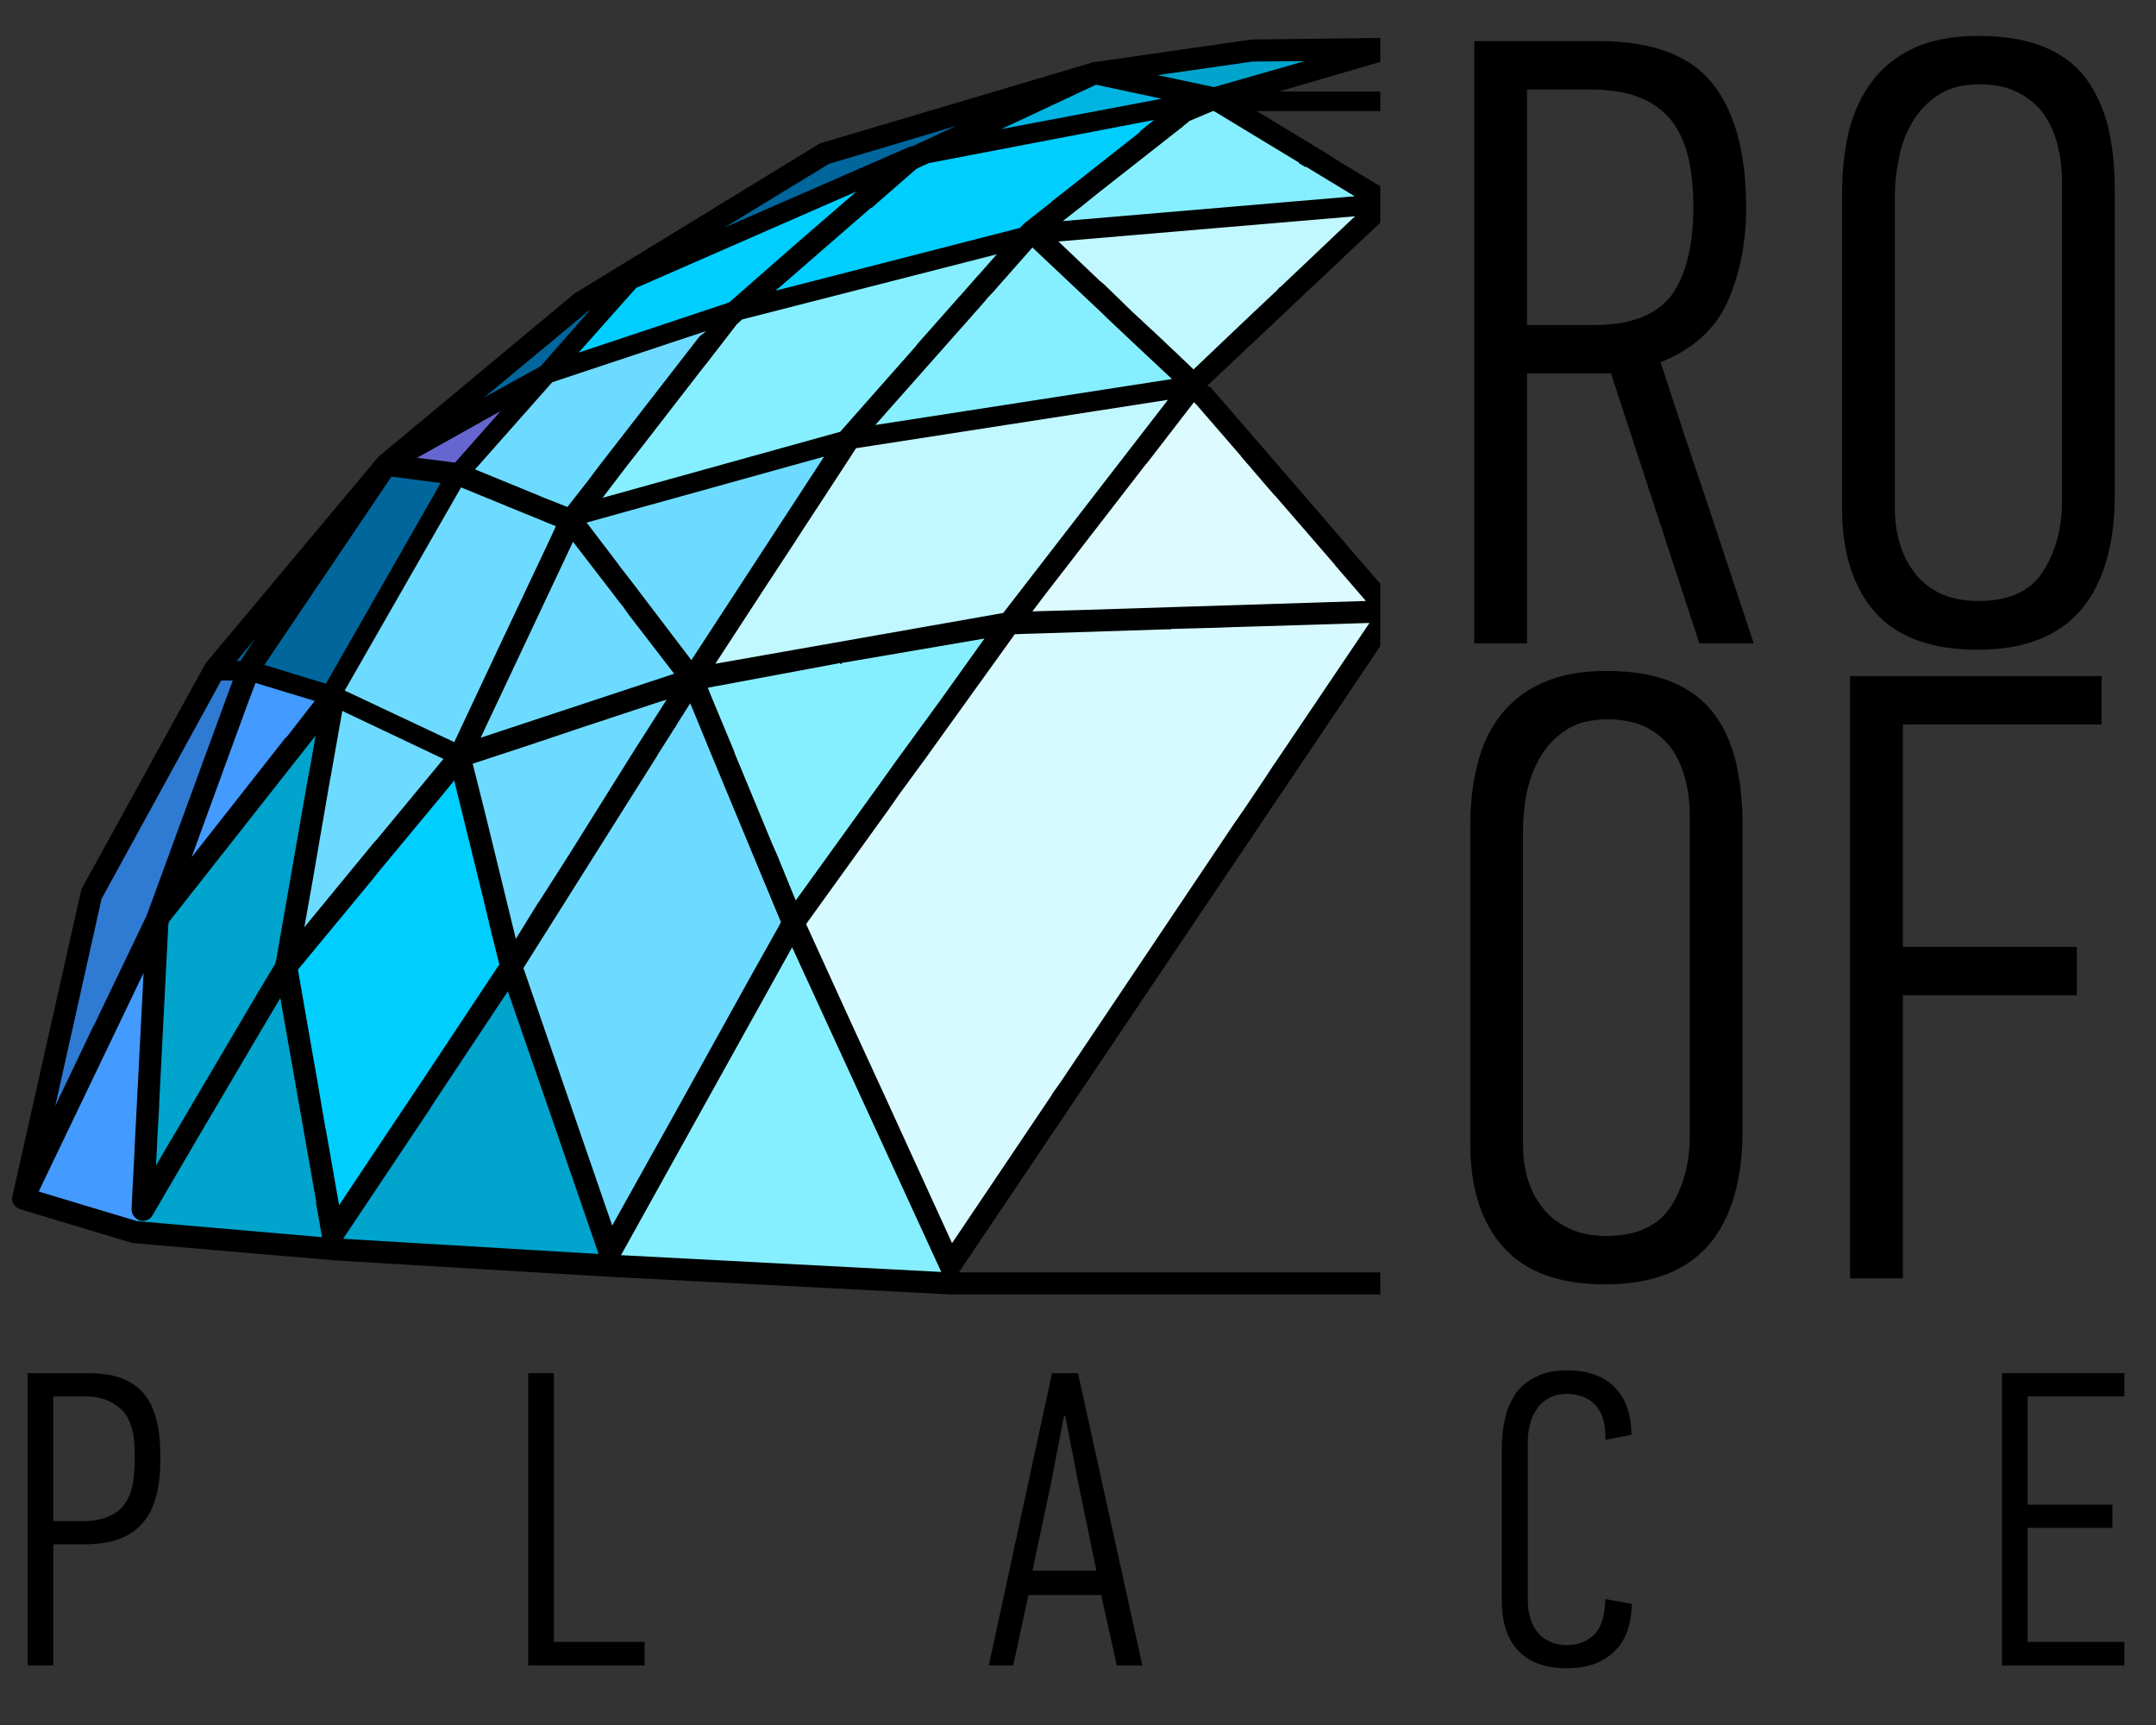<?xml version="1.0" encoding="UTF-8"?> <svg xmlns="http://www.w3.org/2000/svg" xmlns:xlink="http://www.w3.org/1999/xlink" xmlns:xodm="http://www.corel.com/coreldraw/odm/2003" xml:space="preserve" width="50mm" height="40mm" version="1.1" style="shape-rendering:geometricPrecision; text-rendering:geometricPrecision; image-rendering:optimizeQuality; fill-rule:evenodd; clip-rule:evenodd" viewBox="0 0 5000 4000"><rect x="0" y="0" width="5000" height="4000" fill="#333333" stroke="none"/> <defs> <style type="text/css"> .fil8 {fill:#00669C} .fil6 {fill:#00A4CC} .fil7 {fill:#00B4E1} .fil5 {fill:#00CEFF} .fil11 {fill:#2F7AD3} .fil10 {fill:#439AFF} .fil9 {fill:#6666D1} .fil4 {fill:#6DDBFF} .fil2 {fill:#86EFFF} .fil1 {fill:#C1F7FF} .fil3 {fill:#D6FAFF} .fil0 {fill:#DDFBFF} .fil12 {fill:black;fill-rule:nonzero} </style> </defs> <g id="Слой_x0020_1">  <g id="_2041666712112"> <polygon class="fil0" points="3180.62,1423.2 2380.38,1445.46 2365.56,1420.42 2755,906.71 2783.74,925.27 3183.4,1371.29 "></polygon> <polygon class="fil1" points="1954.77,1020.78 2741.1,908.56 2739.23,941.95 2337.75,1455.66 1601.49,1587.34 "></polygon> <polygon class="fil1" points="2404.49,538.6 3178.76,474.61 3160.22,527.47 2765.19,904.87 "></polygon> <polygon class="fil2" points="1601.48,1587.33 2345.15,1446.4 1836.09,2148.34 "></polygon> <polygon class="fil3" points="1836.08,2148.33 2345.15,1446.39 3180.61,1423.2 3182.48,1490.9 2206.99,2936.5 "></polygon> <polygon class="fil4" points="1324.23,1217.36 1402.12,1176.57 1954.78,1020.78 1921.4,1090.33 1601.48,1587.33 "></polygon> <polygon class="fil4" points="1601.48,1587.33 1836.09,2148.34 1419.74,2913.32 1182.35,2251.26 "></polygon> <polygon class="fil2" points="1836.08,2148.33 2206.99,2936.5 2188.43,2989.35 1416.95,2944.85 1421.6,2881.8 "></polygon> <polygon class="fil2" points="2385.95,554.36 2765.2,904.86 1972.38,1029.13 "></polygon> <polygon class="fil4" points="1056.26,1768.15 1601.48,1587.33 1182.37,2251.26 "></polygon> <polygon class="fil4" points="1324.23,1217.36 1601.48,1587.33 1061.81,1757.02 "></polygon> <polygon class="fil2" points="2867.2,253 2801.38,240.02 2723.48,278.04 2404.49,538.58 2453.63,543.24 3178.76,474.61 3140.75,430.1 "></polygon> <polygon class="fil2" points="1687.72,735.17 1343.71,1188.6 1459.61,1164.5 1990.93,1010.57 2385.94,554.36 2300.64,574.76 "></polygon> <polygon class="fil5" points="2187.51,346.65 2032.67,431.95 1726.65,715.69 2385.96,554.35 2748.52,257.64 2674.32,268.76 "></polygon> <polygon class="fil6" points="2640.95,163.05 2929.32,118.55 3131.47,127.83 2833.82,235.38 2661.35,200.15 "></polygon> <polygon class="fil7" points="2216.26,335.52 2540.79,167.68 2781.89,233.54 2755.93,256.7 "></polygon> <polygon class="fil8" points="1592.21,566.42 1898.2,360.56 2324.75,238.17 2242.23,325.34 2016.91,412.49 1614.46,589.61 "></polygon> <polygon class="fil5" points="1290.85,857.58 1470.73,638.75 2085.52,383.74 1714.61,726.83 "></polygon> <polygon class="fil4" points="1264.88,880.75 1689.59,731.48 1588.51,876.13 1327.93,1209 1060.89,1106.08 "></polygon> <polygon class="fil8" points="1410.46,678.61 1034,955.86 1065.53,986.46 1282.5,871.49 "></polygon> <polygon class="fil6" points="1182.36,2251.26 753.03,2904.97 1416.97,2944.85 "></polygon> <polygon class="fil9" points="910.67,1066.21 1220.38,906.72 1060.89,1106.09 "></polygon> <polygon class="fil4" points="1060.89,1106.08 1327.94,1209.01 1056.26,1768.14 773.43,1628.14 "></polygon> <polygon class="fil4" points="758.6,1620.72 1056.25,1768.14 671.43,2223.45 "></polygon> <polygon class="fil5" points="774.36,2849.34 1182.37,2251.26 1056.26,1768.14 656.6,2257.74 "></polygon> <polygon class="fil6" points="642.69,2281.85 297.75,2859.55 767.87,2905.9 670.51,2311.52 "></polygon> <polygon class="fil8" points="890.27,1082.9 1060.89,1106.09 758.59,1620.72 577.78,1554.89 "></polygon> <polygon class="fil8" points="657.53,1385.19 505.47,1550.25 577.79,1554.88 "></polygon> <polygon class="fil10" points="562.02,1569.71 383.05,2080.65 781.78,1614.22 "></polygon> <polygon class="fil6" points="766.94,1641.11 363.59,2131.64 319.99,2801.13 642.7,2281.86 "></polygon> <polygon class="fil11" points="485.05,1564.15 570.35,1570.65 357.09,2148.32 119.71,2611.97 101.17,2598.06 204.1,2093.62 "></polygon> <polygon class="fil10" points="353.38,2181.71 55.73,2767.75 317.22,2866.96 "></polygon> <path class="fil12" d="M3851.03 839.96c74.17,-29.67 126.11,-76.05 154.84,-139.09 28.76,-63.98 43.6,-137.24 43.6,-219.76 0,-126.11 -25.97,-221.63 -77.89,-287.46 -52.85,-65.82 -140.02,-98.29 -263.35,-98.29l-289.31 0 0 1396.47 122.4 0 0 -625.91 194.72 0 204.94 625.91 126.09 0c-34.29,-103.86 -70.45,-212.36 -107.55,-324.56 -38.01,-112.18 -74.17,-221.6 -108.49,-327.31zm-154.84 -86.24l-154.87 0 0 -546.16 146.52 0c47.29,0 86.23,6.5 116.83,19.47 30.6,12.06 54.7,30.6 73.24,54.71 17.63,24.11 30.6,52.85 38.03,86.23 7.42,33.38 11.13,70.48 11.13,112.2 0,89.96 -17.62,158.56 -51.01,204.94 -34.31,45.42 -94.57,68.61 -179.87,68.61z"></path> <path class="fil12" d="M4586.35 1506.66c106.64,0 186.38,-30.6 239.23,-91.8 51.92,-61.2 78.82,-150.21 78.82,-267.98l0 -708.42c0,-53.79 -5.56,-102.01 -15.77,-145.59 -11.13,-43.59 -28.73,-80.66 -51.92,-112.2 -24.1,-31.53 -56.57,-55.63 -97.36,-72.33 -40.79,-16.69 -90.87,-25.03 -151.15,-25.03 -58.42,0 -108.49,9.28 -149.28,27.82 -40.79,19.47 -73.26,44.51 -97.36,77.88 -25.04,32.45 -42.67,71.39 -53.8,115 -10.19,44.5 -15.75,90.86 -15.75,140.93l0 734.41c0,102.93 25.97,182.66 76.96,241.08 51.94,57.47 130.74,86.23 237.38,86.23zm-191.94 -1054.29c0,-26.9 2.78,-54.72 9.28,-85.32 5.56,-29.67 15.75,-57.48 30.6,-82.52 14.82,-25.97 35.23,-47.29 60.26,-63.98 25.04,-16.69 57.49,-25.04 95.51,-25.04 36.17,0 66.77,6.48 90.87,19.48 25.03,12.97 44.51,29.66 59.35,50.07 13.91,20.38 25.04,44.51 31.51,71.39 6.5,26.88 10.22,54.73 10.22,84.38l0 739.96c0,64.91 -14.84,119.61 -44.51,165.05 -28.75,45.45 -78.83,67.71 -149.3,67.71 -34.3,0 -63.98,-5.57 -89.02,-17.63 -24.1,-12.07 -44.5,-27.82 -59.33,-48.23 -15.78,-20.38 -26.91,-42.64 -34.32,-68.61 -7.4,-25.03 -11.12,-51.01 -11.12,-77.89l0 -728.82z"></path> <path class="fil12" d="M3973.43 1653.17c-24.1,-31.53 -56.57,-55.63 -97.37,-72.33 -40.79,-16.69 -90.86,-25.04 -151.15,-25.04 -58.42,0 -107.55,9.29 -148.36,27.83 -40.79,18.53 -73.24,44.5 -98.28,76.95 -25.03,33.38 -42.66,71.41 -52.85,115.92 -11.13,43.57 -15.78,90.87 -15.78,140l0 734.41c0,102.93 25.04,183.59 76.98,241.08 50.98,57.51 129.81,86.23 236.45,86.23 106.64,0 186.38,-30.6 239.23,-90.86 52.85,-61.2 78.83,-150.22 78.83,-267.99l0 -708.44c0,-53.75 -5.57,-101.98 -15.79,-145.56 -11.12,-43.59 -27.81,-81.6 -51.91,-112.2zm-54.7 980.11c0,63.99 -14.85,118.69 -43.6,164.13 -29.67,45.44 -79.73,68.63 -150.22,68.63 -34.29,0 -63.98,-6.49 -88.07,-18.56 -25.05,-12.03 -45.45,-27.82 -60.29,-48.2 -15.76,-19.5 -26.88,-42.66 -34.3,-67.7 -7.43,-25.97 -10.21,-51.94 -10.21,-78.82l0 -727.92c0,-26.87 2.78,-55.63 8.34,-85.29 6.5,-30.6 16.69,-58.42 31.54,-83.46 13.91,-25.03 34.31,-46.35 59.35,-63.04 25.03,-16.69 57.48,-25.04 96.43,-25.04 35.25,0 65.85,6.48 90.88,18.54 24.1,12.97 43.58,29.66 58.42,50.07 14.82,21.32 25.03,44.51 31.51,71.39 7.43,26.91 10.22,54.72 10.22,84.39l0 740.88z"></path> <polygon class="fil12" points="4816.31,2195.61 4412.96,2195.61 4412.96,1680.05 4873.8,1680.05 4873.8,1567.85 4290.55,1567.85 4290.55,2964.32 4412.96,2964.32 4412.96,2307.82 4816.31,2307.82 "></polygon> <path class="fil12" d="M337.62 3236.94c-12.97,-17.63 -30.6,-30.6 -52.85,-39.88 -22.26,-9.26 -51.01,-12.98 -84.39,-12.98l-136.3 0 0 677.84 59.35 0 0 -280.98 71.39 0c35.25,0 64.91,-4.63 88.1,-14.82 23.17,-10.21 40.8,-24.12 53.77,-41.72 12.99,-17.63 22.25,-38.95 27.82,-63.99 5.56,-25.03 7.43,-51.01 7.43,-79.76 0,-29.66 -1.87,-57.47 -7.43,-81.58 -5.57,-24.12 -13.91,-45.44 -26.89,-62.13zm-29.66 204c-3.72,18.54 -9.29,33.38 -18.56,46.36 -9.26,12.97 -21.32,22.25 -37.08,28.75 -15.77,7.41 -35.25,11.12 -60.28,11.12l-68.61 0 0 -289.3 70.48 0c25.03,0 44.5,3.7 60.26,12.04 15.75,7.43 27.82,17.62 37.1,29.69 8.35,12.98 13.91,27.82 17.6,45.42 2.78,17.62 3.71,37.1 3.71,56.57 0,22.25 -1.84,41.73 -4.62,59.35z"></path> <polygon class="fil12" points="1284.36,3184.08 1225.01,3184.08 1225.01,3861.92 1494.84,3861.92 1494.84,3807.2 1284.36,3807.2 "></polygon> <path class="fil12" d="M2439.73 3184.08l-146.49 677.84 56.54 0 35.25 -163.21 168.75 0 36.17 163.21 59.35 0 -149.3 -677.84 -60.27 0zm102.93 458.08l-148.37 0 41.72 -195.66 31.54 -163.21 2.78 0 31.54 161.34 40.79 197.53z"></path> <path class="fil12" d="M3698.03 3789.58c-16.69,16.69 -38.01,25.04 -64.92,25.04 -16.68,0 -30.59,-3.71 -41.72,-9.28 -12.04,-5.56 -21.32,-13.91 -27.82,-23.17 -7.41,-10.21 -12.98,-21.34 -15.75,-34.31 -3.72,-12.06 -4.63,-25.04 -4.63,-38.01l0 -362.57c0,-14.84 0.91,-28.75 4.63,-42.66 2.77,-13.91 8.34,-25.97 15.75,-36.16 6.5,-11.12 15.78,-19.47 27.82,-25.97 11.13,-6.48 25.04,-10.19 41.72,-10.19 29.69,0 51.94,9.28 67.7,26.88 15.76,17.62 23.19,44.51 22.25,79.76l60.27 -12.06c0,-47.29 -12.97,-84.39 -38.94,-110.34 -25.95,-25.97 -63.05,-38.94 -110.34,-38.94 -28.76,0 -51.92,4.63 -71.39,14.82 -19.47,9.28 -34.32,21.34 -46.38,37.09 -11.13,16.69 -20.39,35.23 -25.04,56.58 -5.56,21.31 -8.34,44.51 -8.34,68.61l0 357c0,51.01 12.99,89.95 38.94,116.83 25.98,26.88 63.07,39.88 112.21,39.88 45.45,0 80.67,-12.06 107.55,-37.1 27.82,-25.04 41.73,-62.13 42.66,-112.21l-61.2 -11.12c-0.93,38.03 -9.27,64.92 -25.03,81.6z"></path> <polygon class="fil12" points="4926.65,3237.86 4926.65,3184.08 4642.92,3184.08 4642.92,3861.92 4926.65,3861.92 4926.65,3807.21 4702.27,3807.21 4702.27,3542.92 4898.84,3542.92 4898.84,3489.16 4702.27,3489.16 4702.27,3237.86 "></polygon> <path class="fil12" d="M3201.02 230.74l0 -8.34 0 -10.19 -235.52 0 235.52 -68.64 0 -4.63 0 -48.22 0 -2.78 -298.59 3.71 -368.13 52.86 -0.91 0 -1.87 0.93 -627.75 186.38 -2.77 0.91 -568.42 347.74 -453.43 377.39 -1.87 1.85 -400.57 478.49 -0.93 1.84 -286.53 521.13 -0.91 2.78 -159.5 709.35 0 1.85c-0.93,0.93 -0.93,0.93 -0.93,1.86l0 2.79 0 2.78c0,0.91 0.93,0.91 0.93,1.85l0 1.84 0 0.94c0.94,0.93 0.94,0.93 1.85,1.84 0,0.94 0,1.87 0.94,2.81 0,0 0.93,0.91 0.93,1.85 0.91,0.93 0.91,0.93 1.85,1.84 0,0.94 0.93,0.94 0.93,1.87 0.91,0.92 1.85,0.92 2.78,1.85 0,0 0.92,0.94 1.85,0.94 0,0.9 0.93,0.9 1.85,1.84l0.93 0c0,0 0.94,0.94 1.85,0.94 0,0 0.94,0 1.87,0.91l258.71 77.89c1.84,0.93 3.69,0.93 5.55,0.93l465.5 39.88 636.08 38.01 789.12 40.79 0.93 0 998.66 0 0 -50.98 -977.34 0 977.34 -1452.11 0 -54.7 0 -5.56 0 -3.71 0 -3.72 0 -24.1 0 -13.91 0 -38.95 -60.27 -69.54 -87.17 -102.01 -4.63 -4.64 -3.71 -4.62 -117.77 -136.3 -119.62 -138.18 -8.34 -3.7 401.51 -378.34 0 -23.17 0 -22.25 0 -2.78 0 -21.35 0 -14.81 -102.93 -62.14 -14.84 -10.19 -168.76 -102.02 286.53 0 0 -26.88zm-554.51 73.27l-178.97 140.93 -16.69 12.97 -12.04 9.28 0 0.94 -64.91 50.98 -8.35 9.28 -566.57 145.59 1.87 -1.85 218.83 -190.09 1.84 0 16.7 -14.85 -0.92 0.94 87.17 -76.05 11.13 -5.56 3.69 -1.85 14.85 -6.5 522.97 -100.14 -1.85 0.94 -33.38 26.88 4.63 -1.84zm-391.3 1215.63l-74.19 103.85 -104.78 143.72 -34.31 48.23 -196.57 272.61 -43.6 -106.64 -11.12 -25.04 -87.15 -210.48 -0.94 -3.71 -55.63 -133.53 -0.94 -2.78 -4.62 -11.13 19.47 -3.69 5.56 -0.94 278.18 -51.91 3.71 -0.94 0.92 2.78 2.78 -0.93 0 -1.85 331.05 -56.57 -27.82 38.95zm-1007.95 574.91l-50.98 82.52 -69.55 -284.68 -0.94 -3.69 -17.62 -70.48 -12.04 -47.29 129.81 -42.66 118.68 -39.86 191.03 -63.07 3.72 -0.91 6.47 -1.87 -70.46 110.36 -15.77 25.03 -139.09 222.55 -70.48 110.33 -2.78 3.72zm-608.28 139.09l-38.94 64.91 0 -0.93 -2.78 4.63 0 0.93 -201.22 341.22 -1.85 2.79 -32.47 55.63 2.78 -52.85 0 -3.7 4.65 -81.6 0 -6.5 21.33 -417.27 0.93 0.94 0 -3.72 340.31 -432.1 -9.28 54.72 -9.28 49.13 -54.7 313.43 -18.56 106.62 -1.85 2.78 0.93 0.94zm1628.27 -1593.98l0 0 -39.85 45.45 -2.79 2.78 -13.9 15.75c0.91,-0.91 -85.33,96.45 -85.33,96.45l0 0.92 -176.18 199.37 -0.92 0.91 -550.78 153 56.54 -74.18 37.1 -47.28 136.31 -176.19 11.13 -13.91 69.54 -89.93 1.85 -1.87 11.12 -10.19 590.67 -151.15 -41.72 47.29 -2.79 2.78zm-1016.27 510l0 0 -149.29 -61.2 178.95 -202.13 357 -118.71 -15.76 13 -195.66 252.21 -41.72 53.78 -1.85 2.79 -3.71 4.62 -12.98 17.63 -50.07 63.98 -61.2 -24.12 -3.71 -1.85zm435.82 -446.93l-344.96 114.96 133.54 -150.21 510.91 -223.48 -137.24 118.7 -157.62 138.16 -4.63 1.87zm-525.78 250.36l-105.71 119.62 -88.07 -11.13 193.78 -108.49zm-586.01 676.9l17.59 -46.38 137.25 41.73 -64.89 83.45 -2.79 1.88 -217.91 277.24 130.75 -357.92zm149.27 416.33l0 0 41.73 -242.01 0.94 -3.72 26.88 -152.06 234.6 111.27 -155.78 188.23 -4.62 4.65 -162.28 197.5 18.53 -103.86zm329.19 -325.46l-254.08 -119.62 269.83 -471.05 219.76 89.95 -2.78 6.48 -11.12 24.12 -102.93 217.91 -1.85 3.7 -116.83 248.51zm61.2 -10.19l214.19 -454.37 99.24 128.9 1.84 2.78 6.5 8.35 8.34 10.19 12.98 18.53 25.04 32.47 80.67 104.78 -448.8 148.37zm370.9 -334.75l0 0 -8.34 -11.13 -25.03 -32.45 -10.19 -12.99 -15.79 -21.32 -65.82 -86.24 550.79 -152.99 -307.85 471.96 -117.77 -154.84zm173.41 163.19l109.41 -167.82 76.03 -115.92 16.69 -25.97 54.7 -83.45 69.55 -106.63 723.28 -112.2 -382.03 494.24 -667.63 117.75zm370.89 -553.57l244.82 -276.33 12.03 -13.91 1.88 -2.79 15.75 -16.69 6.5 -7.41 5.57 -6.5 22.25 -25.03 55.63 -63.04 34.3 32.44 79.75 75.11 48.21 45.44 10.21 10.19 63.98 60.29 87.15 81.58 -688.03 106.65zm875.34 -842.88l120.55 -0.93 -210.5 60.26 -130.74 -27.82 220.69 -31.51zm-363.47 53.77l152.06 32.47 -371.83 70.45 219.77 -102.92zm-619.43 183.59l294.87 -88.08 -99.21 46.36 -8.34 1.87 -429.33 187.29 242.01 -147.44zm-559.13 342.18l5.57 -3.71 -115 130.74 -130.73 72.32 240.16 -199.35zm-455.3 382.95l114.06 14.85 -266.12 465.48 -142.81 -43.59 294.87 -436.74zm-350.5 427.48l-8.34 0 43.56 -52.85 -35.22 52.85zm-381.1 816.91l59.35 -266.12 1.84 -2.78 275.4 -502.59 26.88 0 -198.42 541.53 -0.93 2.79 -122.39 254.98 -0.94 0.94 -89.02 186.38 48.23 -215.13zm141.87 482.17l-228.11 -68.6 1.85 -4.66 241.1 -502.56 -18.56 361.63 -1.85 36.17 -1.85 39.87 -3.71 69.55 -1.84 40.79c0,12.06 7.4,22.26 18.53,25.97 11.13,3.71 23.19,-0.94 29.66,-11.13l102.93 -176.19 155.78 -264.26 38.03 -63.98 83.46 473.83 -0.94 0 13.91 78.83c0,0.91 0,0.91 0.94,1.85l-429.33 -37.11zm437.67 -211.41l-0.94 -2.78 -21.31 -125.18 -0.94 -4.63 -41.72 -239.23 172.47 -208.63 7.42 -9.28 2.79 -3.72 153.91 -185.45 3.71 -4.65 22.26 -26.88 4.63 19.47 62.13 252.24 22.25 93.64 0.94 2.78 14.82 59.35 -2.78 2.79 -1.85 2.78 -169.69 255.92 -75.1 112.18 -122.4 183.62 -30.6 -174.34zm39.88 252.23l202.13 -302.3 5.57 -9.28 1.85 -2.78 172.47 -259.62 103.86 299.5 0.93 2.78 105.7 306.93 -592.51 -35.23zm540.58 -272.64l0 0 -0.92 -2.78 -121.48 -352.35 175.27 -278.17 134.44 -213.29 1.87 -3.69 34.29 -53.79 1.87 -3.71 3.7 -4.63 6.49 -11.13 28.76 -45.44 5.56 12.99 4.63 11.13 36.16 88.08 117.77 283.74 46.36 111.27 -2.79 5.56 -1.85 3.72 -63.97 114.05 -179.91 324.53 -142.78 255.95 -83.47 -242.04zm103.85 310.65l396.88 -714 345.88 752.94 -742.76 -38.94zm1524.43 -1152.59l-5.56 8.35 -4.63 6.48 -21.34 32.47 -49.14 73.23 -21.31 30.6 -174.34 259.64 -45.45 67.7 -181.72 270.76 -20.41 28.74 -1.85 3.71 -230.89 343.09 -153.02 -334.74 -31.51 -68.61 -48.22 -104.8 -105.71 -231.79 2.78 -3.72 1.85 -2.78 186.38 -258.71 25.97 -37.1 65.85 -89.95 1.85 -2.78 199.35 -277.24 3.72 0 26.88 -0.94 3.72 0 -0.94 0 316.21 -10.19 12.98 0 0 -0.93 103.86 -2.79 2.77 0 44.51 -1.85 6.5 0 302.28 -9.27 -211.42 313.42zm-87.17 -701.02l0 0 1.88 2.78 74.17 86.24 4.63 4.65 137.24 158.55 1.84 2.79 70.48 81.61 -671.34 21.31 -101.99 2.79 28.73 -38.01 233.67 -302.31 2.78 -2.78 109.43 -141.87 2.78 2.78 3.72 3.72 101.98 117.75zm218.85 -511.85l-2.78 2.78 -124.27 117.77 -0.91 0 -5.56 5.57 0.91 0 -62.11 58.41 -55.64 52.86 -77.91 74.17 -21.32 -20.38 -21.32 -20.41 -12.06 -11.13 -22.26 -21.32 -64.91 -60.29 -64.89 -63.04 -11.13 -9.28 -95.51 -90.86 688.03 -58.42 -46.36 43.57zm-83.45 -167.84l-0.94 0.93 15.76 9.29 0.94 -0.94 113.11 68.61 -676.9 57.51 42.66 -33.39 42.66 -34.31 193.79 -152.07 2.78 -2.77 3.72 -2.79 2.78 -1.87 4.63 -4.63 54.72 -23.19 2.76 0 197.53 119.62z"></path> </g> </g> </svg> 